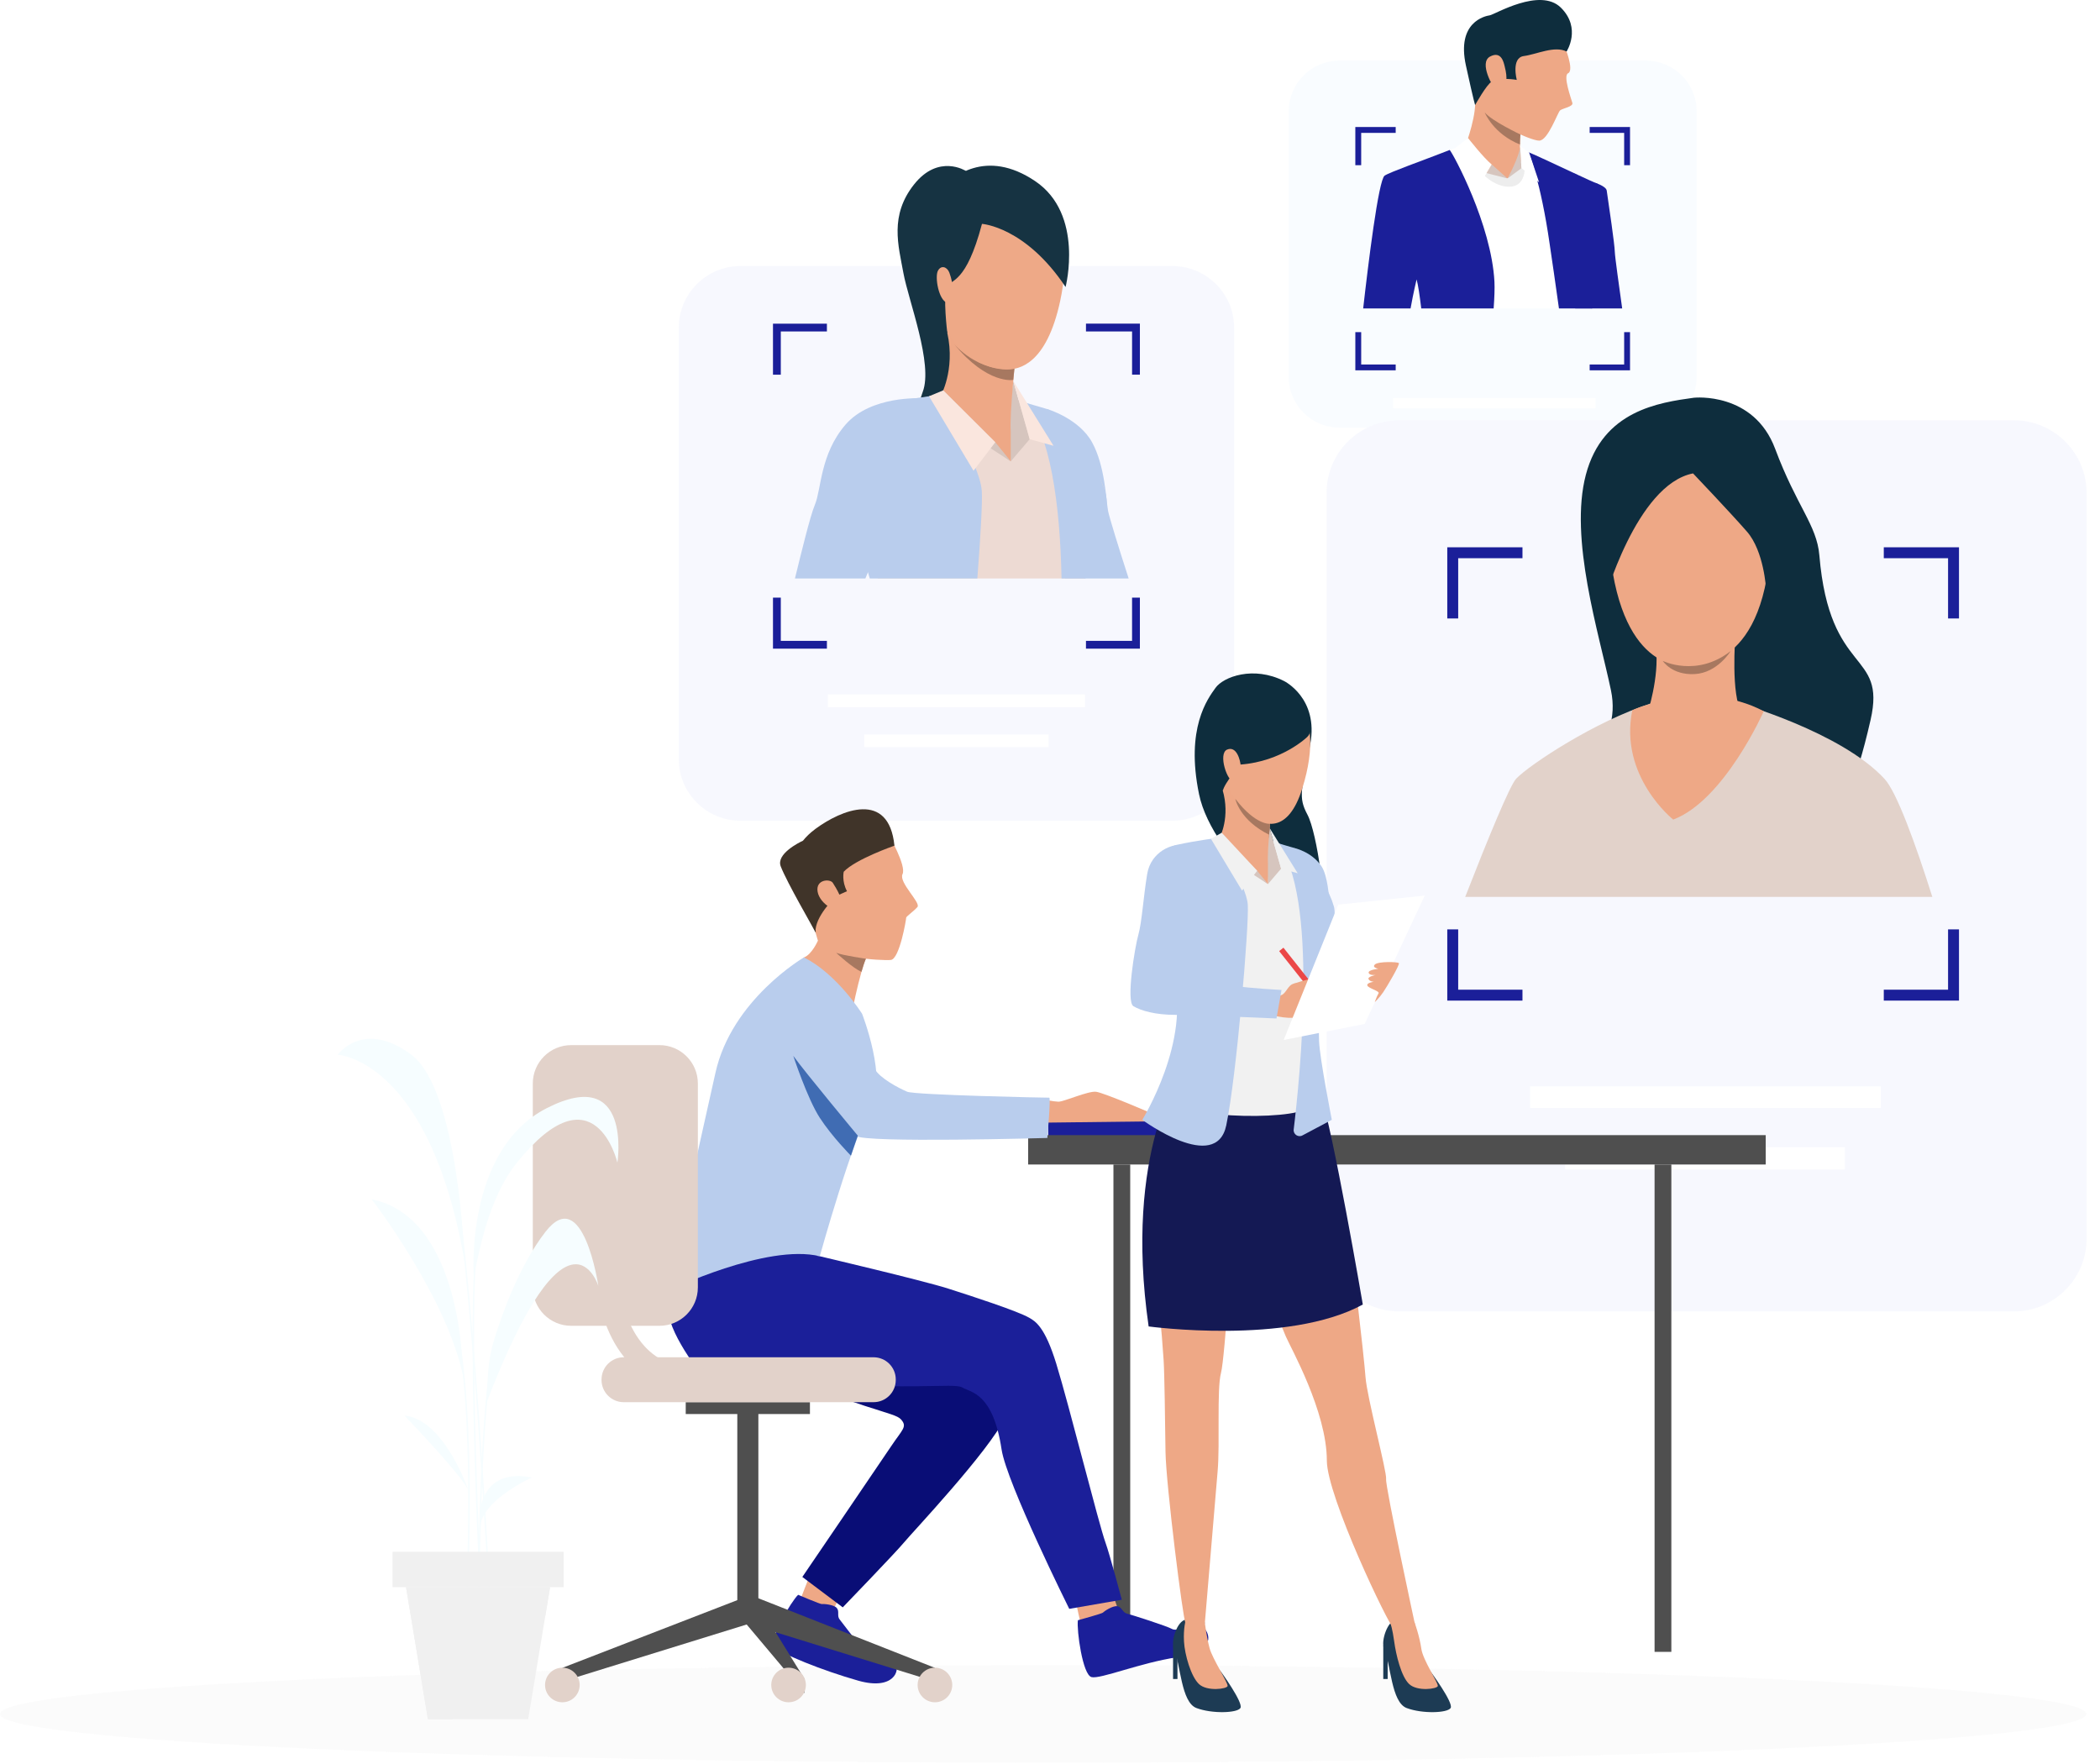 <svg fill="none" height="514" viewBox="0 0 612 514" width="612" xmlns="http://www.w3.org/2000/svg" xmlns:xlink="http://www.w3.org/1999/xlink"><filter id="a" color-interpolation-filters="sRGB" filterUnits="userSpaceOnUse" height="112.971" width="124.91" x="372.556" y="14.657"><feFlood flood-opacity="0" result="BackgroundImageFix"/><feColorMatrix in="SourceAlpha" result="hardAlpha" type="matrix" values="0 0 0 0 0 0 0 0 0 0 0 0 0 0 0 0 0 0 127 0"/><feOffset/><feGaussianBlur stdDeviation="1.5"/><feComposite in2="hardAlpha" operator="out"/><feColorMatrix type="matrix" values="0 0 0 0 0 0 0 0 0 0 0 0 0 0 0 0 0 0 0.15 0"/><feBlend in2="BackgroundImageFix" mode="normal" result="effect1_dropShadow_40_71"/><feBlend in="SourceGraphic" in2="effect1_dropShadow_40_71" mode="normal" result="shape"/></filter><filter id="b" color-interpolation-filters="sRGB" filterUnits="userSpaceOnUse" height="167.666" width="167.85" x="194.809" y="74.526"><feFlood flood-opacity="0" result="BackgroundImageFix"/><feColorMatrix in="SourceAlpha" result="hardAlpha" type="matrix" values="0 0 0 0 0 0 0 0 0 0 0 0 0 0 0 0 0 0 127 0"/><feOffset/><feGaussianBlur stdDeviation="1.5"/><feComposite in2="hardAlpha" operator="out"/><feColorMatrix type="matrix" values="0 0 0 0 0 0 0 0 0 0 0 0 0 0 0 0 0 0 0.15 0"/><feBlend in2="BackgroundImageFix" mode="normal" result="effect1_dropShadow_40_71"/><feBlend in="SourceGraphic" in2="effect1_dropShadow_40_71" mode="normal" result="shape"/></filter><filter id="c" color-interpolation-filters="sRGB" filterUnits="userSpaceOnUse" height="265.706" width="227.507" x="383.586" y="119.48"><feFlood flood-opacity="0" result="BackgroundImageFix"/><feColorMatrix in="SourceAlpha" result="hardAlpha" type="matrix" values="0 0 0 0 0 0 0 0 0 0 0 0 0 0 0 0 0 0 127 0"/><feOffset/><feGaussianBlur stdDeviation="1.5"/><feComposite in2="hardAlpha" operator="out"/><feColorMatrix type="matrix" values="0 0 0 0 0 0 0 0 0 0 0 0 0 0 0 0 0 0 0.15 0"/><feBlend in2="BackgroundImageFix" mode="normal" result="effect1_dropShadow_40_71"/><feBlend in="SourceGraphic" in2="effect1_dropShadow_40_71" mode="normal" result="shape"/></filter><clipPath id="d"><path d="m0 0h612v514h-612z"/></clipPath><g clip-path="url(#d)"><g filter="url(#a)" opacity=".95"><path d="m390.356 17.657h89.311c8.168 0 14.799 6.623 14.799 14.783v77.406c0 8.159-6.631 14.783-14.799 14.783h-89.311c-8.169 0-14.8-6.624-14.8-14.783v-77.406c0-8.159 6.631-14.783 14.8-14.783z" fill="#f9fcff"/></g><g filter="url(#b)" opacity=".95"><path d="m341.656 77.526h-125.845c-9.942 0-18.002 8.051-18.002 17.982v125.702c0 9.931 8.06 17.982 18.002 17.982h125.845c9.942 0 18.003-8.051 18.003-17.982v-125.702c0-9.931-8.061-17.982-18.003-17.982z" fill="#f7f8fe"/></g><path d="m316.197 202.385h-74.933v3.696h74.933z" fill="#fff"/><path d="m465 116h-59v3h59z" fill="#fff"/><path d="m305.586 214.035h-53.708v3.696h53.708z" fill="#fff"/><g filter="url(#c)" opacity=".95"><path d="m586.887 122.48h-179.095c-11.711 0-21.206 9.484-21.206 21.183v217.342c0 11.698 9.495 21.182 21.206 21.182h179.095c11.712 0 21.206-9.484 21.206-21.182v-217.342c0-11.699-9.494-21.183-21.206-21.183z" fill="#f7f8fe"/></g><path d="m548.126 316.587h-102.229v6.292h102.229z" fill="#fff"/><path d="m537.642 334.332h-81.551v6.482h81.551z" fill="#fff"/><path d="m468.482 331.691h-48.463v6.292h48.463z" fill="#96bfe6"/><path d="m548.99 159.493v3.179h18.733v17.562h3.182v-20.741zm-127.213 20.741h3.182v-17.562h18.733v-3.179h-21.915zm145.946 90.617v17.568h-18.733v3.179h21.915v-20.747zm-142.764 0h-3.182v20.747h21.915v-3.179h-18.733z" fill="#1b1f99"/><path d="m607.994 499.493c0 7.85-136.105 14.213-303.997 14.213s-303.997-6.363-303.997-14.213c0-7.849 136.105-14.212 303.997-14.212s303.997 6.363 303.997 14.212z" fill="#fbfbfb" opacity=".95"/><path d="m463.272 37.016v1.707h10.055v9.428h1.709v-11.132h-11.764zm-68.292 11.132h1.709v-9.428h10.055v-1.707h-11.764v11.132zm78.347 48.645v9.431h-10.055v1.707h11.764v-11.138zm-76.638 0h-1.709v11.138h11.764v-1.707h-10.055z" fill="#1b1f99"/><path d="m316.485 94.319v2.277h13.434v12.591h2.28v-14.871h-15.714zm-91.216 14.872h2.279v-12.591h13.434v-2.277h-15.713v14.872zm104.647 64.974v12.598h-13.434v2.277h15.714v-14.875zm-102.368 0h-2.279v14.875h15.713v-2.277h-13.434z" fill="#1b1f99"/><path d="m281.465 49.806s-7.935-5.085-15.091 3.954c-7.156 9.039-4.581 17.728-3.087 25.844 1.482 8.049 8.696 26.463 5.631 34.576-3.066 8.113.853 12.337.853 12.337s24.606 6.292 21.737-30.674c-2.869-36.967-10.046-46.036-10.046-46.036z" fill="#163342"/><path d="m296.448 131.743s7.205 19.07 14.011 36.844h18.463c-2.823-8.701-5.683-17.976-5.999-19.68-.602-3.31-.878-13.122-4.658-20.002-3.787-6.881-12.799-9.603-12.799-9.603-14.873.671-9.018 12.444-9.018 12.444z" fill="#b9cded"/><path d="m250.16 150.363s2.875 9.351 5.655 18.224h60.244c.254-.778.567-1.6.945-2.47 4.409-10.201 6.554-18.887 4.409-24.68-2.145-5.792-14.367-21.657-17.524-22.285-3.151-.629-12.225-4.91-12.225-4.91-5.931-.883-14.36-.445-17.263.567-2.897 1.005-19.046 2.642-24.968 7.236-6.822 5.293.727 28.321.727 28.321z" fill="#eddad3"/><path d="m294.564 134.449 5.517-6.452-4.79-16.983s-1.608 9.459-.727 23.435z" fill="#d6c5be"/><path d="m295.997 103.778s-1.81 16.633-1.433 22.046c0 0-9.433 9.44-20.16-11.021 0 0 4.514-8.435 1.117-19.926-3.397-11.491 20.476 8.898 20.476 8.898z" fill="#eea886"/><path d="m294.564 125.824v8.625l-10.853-8.101z" fill="#eea886"/><path d="m294.564 134.449-4.505-5.572-15.182-15.114-4.91 4.727z" fill="#d6c5be"/><path d="m243.833 135.102s2.602 9.639 9.641 33.485h31.351c.972-12.545 1.512-22.54 1.294-25.562-.61-8.502-13.354-27.815-13.354-27.815s-7.938.956-16.462 2.805c-9.724 2.105-12.47 17.087-12.47 17.087z" fill="#b9cded"/><path d="m298.4 117.221c7.766 9.284 10.524 29.681 10.963 51.366h6.972c8.088-16.903 5.922-24.572 5.922-24.572-4.225-14.448-16.791-24.716-16.791-24.716z" fill="#b9cded"/><path d="m300.081 127.997 6.95 1.919-11.74-18.902z" fill="#fae6de"/><path d="m290.059 128.877-6.348 8.312-12.971-21.709 4.137-1.717z" fill="#fae6de"/><path d="m295.626 107.437-.335 3.277s-7.475 1.462-17.285-10.492c0 0 6.954 8.472 17.62 7.215z" fill="#a77860"/><path d="m293.72 107.679c2.952-.107 11.197-1.072 15.263-20.041 4.968-23.174-6.011-35.195-15.41-37.424-9.402-2.228-18.07 1.036-22.885 13.149 0 0-3.519 9.443 2.191 26.27 5.71 16.824 17.677 18.163 20.841 18.046z" fill="#eea987"/><path d="m286.178 65.245s12.623.785 24.36 18.393c0 0 5.493-21.188-8.865-30.858-14.357-9.67-24.412-1.355-27.913 2.86 0 0-5.024 1.152-5.183 10.675-.16 9.52-6.567 23.889 7.496 30.702 0 0-1.341-10.868-.101-13.354 1.24-2.486 5.535-.809 10.206-18.421z" fill="#163342"/><path d="m276.665 79.445c-.635-1.649-2.371-2.311-3.326-.545-.954 1.768.181 8.619 2.731 9.37 2.547.751 1.887-5.483.595-8.824z" fill="#eea987"/><path d="m231.669 168.587h20.525c2.157-5.281 4.164-9.961 5.505-13.327 4.443-11.171 22.133-32.176 10.863-39.182 0 0-14.772-.905-22.176 7.702-7.411 8.613-7.006 18.831-8.89 23.272-1.396 3.292-4.121 14.627-5.827 21.535z" fill="#b9cded"/><path d="m368.116 326.198-62.675.47.043 5.734 62.675-.47z" fill="#1b1f99"/><path d="m379.806 273.334-17.41 56.845 5.212 1.592 17.41-56.845z" fill="#1b1f99"/><path d="m487.08 339.369h-4.891v142.029h4.891z" fill="#4f4f4f"/><path d="m299.633 339.369h214.947v-8.558h-214.947z" fill="#4f4f4f"/><path d="m324.485 481.401h4.891v-142.029h-4.891z" fill="#4f4f4f"/><path d="m303.643 320.363s3.241.653 4.793.702c1.55.049 8.721-3.2 11.016-2.891 2.296.31 17.26 6.661 17.939 7.123.678.463-.32 1.484-.32 1.484l-34.354.407.93-6.825z" fill="#eea886"/><path d="m244.864 464.853-2.203 4.763s-9.283-3.458-9.329-3.574 2.556-6.614 2.556-6.614l8.979 5.425z" fill="#eea886"/><path d="m324.365 464.752 2.568 7.497s-10.187 2.24-11.666 2.124c-.132-.01-1.927-8.49-1.927-8.49l11.025-1.128z" fill="#eea886"/><path d="m314.125 472.184s7.119-1.931 7.331-2.24c.212-.307 2.823-2.069 4.17-1.845 1.347.226 1.467 1.832 2.814 2.16 1.344.328 11.749 3.651 13.188 4.5 1.442.849 8.325-1.652 9.647.129 1.326 1.78 2.612 6.461-8.202 8.079-10.813 1.618-22.39 6.439-24.977 5.784-2.59-.656-4.363-13.689-3.968-16.57z" fill="#1b1f99"/><path d="m232.599 464.773s6.597 2.814 6.944 2.706c.347-.107 3.403.123 4.293 1.104.89.984.012 2.283.841 3.344.828 1.06 5.532 7.279 6.907 8.714 1.126 1.173 7.3 2.271 9.282 4.337 1.494 1.56-.261 7.788-10.767 4.812-10.231-2.9-22.897-7.926-24.475-9.986-1.577-2.06 4.931-13.072 6.972-15.034z" fill="#1b1f99"/><path d="m239.365 371.324s29.019 12.889 35.168 17.296c6.149 4.408 19.614 12.524 20.062 14.51.447 1.986 3.114.049-1.661 9.973-4.774 9.925-27.352 33.804-29.466 36.4-2.206 2.707-17.868 18.927-17.868 18.927l-11.777-8.861s22.646-33.262 25.923-38.153c3.277-4.892 4.753-5.615 2.814-7.776-1.94-2.161-9.681-2.127-49.535-18.617-3.983-1.649-15.094-5.465-16.557-10.807-2.645-9.652-.378-21.887 10.334-27.266 10.712-5.38 32.566 14.374 32.566 14.374z" fill="#090d76"/><path d="m253.164 278.014c-.255.223-.531.717-.819 1.391-.418.969-.859 2.32-1.286 3.81-1.316 4.597-2.51 10.498-2.51 10.498s-16.61-13.824-14.262-14.691c2.347-.867 4.084-4.907 4.084-4.907s16.542 2.348 14.793 3.899z" fill="#eea886"/><path d="m252.13 325.76s-13.48 25.746-14.063 35.398c-.583 9.651-28.141-3.038-28.141-3.038z" fill="#eddcc5"/><path d="m238.119 360.542.31 2.4.482 3.166s0 0-.006 0c-.414-.028-26.911-1.689-28.829-1.202-1.933.494 3.649-6.24 3.649-6.24l24.397 1.876z" fill="#1b1f99"/><path d="m238.908 366.108s29.982 7.046 37.392 9.412c7.414 2.367 20.169 6.532 23.597 8.484 1.819 1.039 4.6 2.59 7.929 13.413 3.774 12.269 12.39 46.769 14.345 52.141 1.227 3.375 4.759 16.653 4.759 16.653l-15.321 2.654s-18.245-36.691-19.724-46.472c-2.492-16.462-8.88-16.551-11.461-18.049-2.58-1.499-15.011 1.315-59.227-2.207-4.419-.353-16.5-.57-19.626-5.333-5.649-8.607-11.351-18.381-2.578-27.034 8.776-8.652 39.915-3.662 39.915-3.662z" fill="#1b1f99"/><path d="m259.019 243.358s5.188 8.95 4.007 11.386c-1.181 2.437 5.419 8.34 4.336 9.591-1.083 1.25-3.317 2.764-3.28 3.129.036.365-1.918 12.03-4.465 12.291-2.547.26-19.954-.641-21.396-6.081-1.443-5.438-5.689-17.351-6.69-19.564-1-2.213 9.034-19.301 27.488-10.752z" fill="#eea886"/><path d="m237.558 241.629c-1.449 1.073-2.621 2.213-3.557 3.375-1.141.536-7.873 3.877-6.474 7.484 1.884 4.858 9.494 17.869 10.135 19.23.086.181.086-.162.025-.892.469-4.594 6.13-9.743 6.13-9.743l3.02-1.364c-1.577-2.927-.954-5.664-.954-5.664 3.418-3.66 14.78-7.605 14.78-7.605-1.62-16.192-15.492-10.47-23.108-4.827z" fill="#403429"/><path d="m242.7 257.276c-.803-1.226-5.041-1.024-4.424 2.587.616 3.61 5.818 6.51 6.95 4.898 1.132-1.61-1.669-6.183-2.529-7.488z" fill="#eea886"/><path d="m234.287 279.022s-21.038 12.245-25.785 33.626c-4.747 21.382-13.332 58.931-13.483 63.375 0 0 28.47-13.685 43.889-9.918 0 0 9.708-34.843 14.817-43.073 5.106-8.229-2.482-27.575-2.482-27.575s-7.257-11.611-16.953-16.435z" fill="#b9cded"/><path d="m252.345 279.405c-.418.969-.859 2.32-1.286 3.81-2.485-1.033-7.229-5.404-7.374-5.539 1.98.767 8.66 1.729 8.66 1.729z" fill="#a77860"/><path d="m242.477 290.16s2.221 2.544 5.317 7.914c3.511 6.087 6.358 12.104 7.119 13.455 1.55 2.75 7.015 5.579 9.454 6.627 2.243.962 40.946 1.781 41.418 1.738.476-.043-.561 11.742-.561 11.742s-53.425 1.526-55.757-.604c-2.333-2.127-9.074-10.167-11.909-14.157-2.697-3.801-6.834-10.038-9.028-12.726-2.451-3.004-7.6-13.287-1.055-18.415 8.361-6.553 12.982 1.419 14.995 4.426z" fill="#b9cded"/><path d="m231.178 307.689s4.121 12.53 7.73 18.071c3.608 5.542 9.079 11.043 9.079 11.043l2.001-5.845s-15.223-18.27-18.813-23.269z" fill="#406cb3"/><path d="m163.89 486.059 1.276 3.593 53.99-16.711-2.587-7.27z" fill="#4f4f4f"/><path d="m221.009 411.749h-6.137v58.633h6.137z" fill="#4f4f4f"/><path d="m236.039 408.635h-36.196v3.454h36.196z" fill="#4f4f4f"/><path d="m272.468 486.059-1.277 3.593-53.993-16.711 2.372-7.727z" fill="#4f4f4f"/><path d="m234.428 489.265v4.178l-17.23-20.502 2.372-7.727z" fill="#4f4f4f"/><path d="m277.512 491.052c0 2.783-2.258 5.039-5.044 5.039s-5.045-2.256-5.045-5.039 2.259-5.038 5.045-5.038 5.044 2.255 5.044 5.038z" fill="#e2d2ca"/><path d="m234.857 491.052c0 2.783-2.258 5.039-5.044 5.039s-5.045-2.256-5.045-5.039 2.259-5.038 5.045-5.038 5.044 2.255 5.044 5.038z" fill="#e2d2ca"/><path d="m168.934 491.052c0 2.783-2.258 5.039-5.044 5.039s-5.045-2.256-5.045-5.039 2.259-5.038 5.045-5.038 5.044 2.255 5.044 5.038z" fill="#e2d2ca"/><path d="m254.582 395.547h-72.809c-3.573 0-6.469 2.893-6.469 6.461v.166c0 3.568 2.896 6.461 6.469 6.461h72.809c3.572 0 6.468-2.893 6.468-6.461v-.166c0-3.568-2.896-6.461-6.468-6.461z" fill="#e2d2ca"/><path d="m166.473 304.575h25.705c6.183 0 11.2 5.014 11.2 11.187v59.43c0 6.176-5.02 11.188-11.2 11.188h-25.705c-6.183 0-11.2-5.015-11.2-11.188v-59.43c0-6.176 5.02-11.187 11.2-11.187z" fill="#e2d2ca"/><path d="m203.927 405.376c-8.717 0-15.787-2.924-21.019-8.692-11.82-13.035-9.696-35.952-9.601-36.921.181-1.805 1.792-3.126 3.599-2.945 1.807.178 3.127 1.787 2.949 3.592-.025.26-1.909 21.032 7.941 31.876 3.986 4.386 9.261 6.519 16.128 6.519 1.817 0 3.289 1.471 3.289 3.286 0 1.814-1.472 3.285-3.289 3.285z" fill="#e2d2ca"/><path d="m374.219 198.477s10.129 4.95 7.625 18.414c-2.504 13.465-3.612 15.279-.81 20.539 2.801 5.26 6.106 27.705 3.587 31.959-2.523 4.254-31.21-18.694-35.187-37.945-3.976-19.254 2.523-27.815 4.818-31.005 2.298-3.191 11.025-6.492 19.97-1.959z" fill="#0e2d3d"/><path d="m377.023 247.082s5.155 1.048 8.052 5.305c2.013 2.961 2.179 9.542 2.467 10.78.291 1.238 4.136 15.26 4.136 15.26l-10.739 7.191z" fill="#b9cded"/><path d="m416.705 486.85s7.008 9.425 6.048 10.918c-.961 1.492-8.331 1.707-12.82 0-4.487-1.707-4.594-12.754-6.622-17.498-.85-1.986.969-7.853 3.525-8.276 2.557-.426 5.337.825 5.337.825s-2.652 6.684 4.532 14.034z" fill="#1d3b54"/><path d="m412.222 472.742s1.476 4.012 2.013 7.846c.448 3.179 4.992 9.928 4.78 10.78-.215.855-5.983 1.628-8.331-.573-2.35-2.201-3.863-8.6-4.378-12.429-.482-3.564-1.09-5.327-1.09-5.327s4.766-2.645 7.009-.297z" fill="#eea886"/><path d="m355.697 487.007s6.757 9.268 5.794 10.761c-.961 1.492-8.331 1.707-12.821 0-4.486-1.707-4.593-12.754-6.621-17.498-.85-1.986.969-7.853 3.525-8.276 2.556-.426 5.554.914 5.554.914s-2.617 6.752 4.566 14.099z" fill="#1d3b54"/><path d="m351.131 472.908s.534 4.373 1.39 7.469c.853 3.096 5.447 10.136 5.235 10.991-.215.855-5.983 1.628-8.331-.573-2.35-2.201-4.167-8.573-4.378-12.429-.215-3.855.533-6.372.533-6.372s3.311-1.431 5.554.914z" fill="#eea886"/><path d="m384.894 319.465s6.014 27.946 7.395 34.983c1.381 7.038 5.25 41.117 5.664 46.91.414 5.796 6.275 27.628 5.999 29.7-.276 2.069 8.69 43.643 8.69 43.643s-3.062 2.461-6.29.223c-1.66-1.152-19.672-38.922-19.672-49.269 0-14.305-10.59-32.977-11.955-36.177-12.694-29.727-10.194-38.818-11.851-40.749s-1.801 1.193-2.767 5.471c-.967 4.276-3.038 41.255-4.281 45.945-1.243 4.689-.279 20.556-.969 28.559-.691 8.003-3.723 44.201-3.723 44.201s-2.347 3.674-5.642.095c-.709-.77-5.689-40.324-5.828-49.843-.138-9.52-.285-22.651-.552-26.767-2.559-39.45-8.849-45.086 1.059-73.005 18.549-52.277 44.726-3.923 44.726-3.923z" fill="#eea886"/><path d="m344.503 311.655s-17.134 23.953-9.757 74.909c0 0 40.642 5.52 62.416-6.388 0 0-9.003-52.537-12.265-60.711-3.262-8.175-40.39-7.81-40.39-7.81z" fill="#141954"/><path d="m403.124 479.439v9.869h1.282v-7.625z" fill="#1d3b54"/><path d="m341.865 479.439v9.869h1.282v-7.625z" fill="#1d3b54"/><path d="m367.499 243.588s6.311 2.976 8.505 3.414c2.191.438 10.697 11.472 12.188 15.5 1.492 4.027 0 10.071-3.068 17.164-3.069 7.092-.175 9.458-1.577 16.551-1.403 7.092-2.63 22.114-2.366 26.052.264 3.942-35.462 4.687-43.615-2.498 0 0 8.195-12.26 9.248-14.01 1.052-1.75.175-11.298-.789-13.75-.963-2.452-7.382-23.306-7.382-23.306s-5.251-16.014-.507-19.695c4.121-3.197 15.352-4.337 17.368-5.036 2.016-.702 7.883-1.006 12.004-.393z" fill="#f1f1f1"/><path d="m369.515 257.644 3.835-4.487-3.332-11.813s-1.12 6.577-.506 16.3z" fill="#d6c5be"/><path d="m370.512 236.311s-.172 1.582-.378 3.767c-.089.969-.184 2.057-.276 3.179-.257 3.184-.466 6.632-.343 8.385 0 0-6.561 6.569-14.02-7.662 0 0 3.139-5.867.776-13.86-2.363-7.99 14.241 6.188 14.241 6.188z" fill="#eea886"/><path d="m369.515 251.645v5.999l-7.549-5.634z" fill="#eea886"/><path d="m369.515 257.644-3.133-3.874-10.559-10.513-3.415 3.285z" fill="#d6c5be"/><path d="m354.356 244.265s8.859 13.431 9.282 19.343c.424 5.913-3.292 50.131-6.268 64.344-2.977 14.215-24.478-1.603-24.478-1.603s14.45-23.362 8.902-42.067c-5.548-18.706-7.561-26.185-7.561-26.185s1.909-10.418 8.672-11.883c5.928-1.284 11.451-1.952 11.451-1.952z" fill="#b9cded"/><path d="m388.772 264.298s1.599 5.649-4.627 18.132c0 0 .098 15.978.273 20.971s3.71 22.941 3.71 22.941l-8.506 4.524c-1.239.727-2.777-.278-2.602-1.707 1.743-14.365 7.417-68.855-4.836-83.499l4.916 1.446s8.736 7.142 11.672 17.189z" fill="#b9cded"/><path d="m373.35 253.157 4.833 1.333-8.162-13.146z" fill="#f1f1f1"/><path d="m366.382 253.77-4.416 5.777-9.064-15.089 3.142-1.778z" fill="#f1f1f1"/><path d="m374.032 276.186-1.253.991 11.73 14.805 1.254-.991z" fill="#eb4747"/><path d="m372.046 290.274s1.12.021 1.856-.534c1.274-.959 1.731-3.316 3.977-3.144 2.246.171 3.287 7.205 2.725 8.536-.561 1.33-3.679 1.998-8.288 1.078-4.609-.916-.27-5.936-.27-5.936z" fill="#eea886"/><path d="m377.109 286.642s3.228-1.101 6.953-1.904c3.268-.705 7.174-.938 7.555-.371.423.632-3.182 1.174-6.386 2.085-2.948.836-2.246 1.143-2.246 1.143s-.193-.098 3.173-.414c3.618-.337 7.346-.331 7.714.392.178.353.055.589-1.249.92.783-.037.893.165.924.481.153 1.628-5.124 2.924-7.22 3.439 1.611-.386 2.829-.503 2.249.588-.663 1.248-8.196 2.759-10.853 3.547-2.9.861-.611-9.906-.611-9.906z" fill="#eea886"/><path d="m344.157 246.456c-2.222-.717-8.736 1.591-9.838 8.264-1.101 6.675-1.543 14.083-2.568 17.675-1.028 3.596-3.649 19.518-1.445 20.839 2.203 1.321 6.373 2.526 12.224 2.526 5.852 0 29.473 1.051 29.473 1.051l1.47-8.312s-8.899-.46-13.511-1.156c-4.102-.622-9.791-2.366-16.49-3.098 0 0 1.421-9.863 2.449-12.653 1.028-2.786 8.224-21.905-1.764-25.133z" fill="#b9cded"/><path d="m374.102 303.082 23.6-4.677 17.505-37.411-25.192 2.645z" fill="#fff"/><path d="m400.644 292.057s1.295-1.198 2.446-2.878c1.154-1.679 4.922-8.094 4.578-8.496-.344-.401-5.944-.539-6.959.374-1.016.914 1 1.269 1 1.269s-3.062.316-2.841 1.177c.217.864 2.062.625 2.062.625s-2.464.472-2.09 1.229 1.559.751 1.559.751-2.185.273-1.915 1.101c.27.827 3.725 1.609 3.262 2.295-.46.687-1.102 2.553-1.102 2.553z" fill="#eea886"/><path d="m372.749 199.97s14.707 4.615 6.723 29.969-28.071-2.939-25.972-18.384c2.102-15.447 19.246-11.585 19.246-11.585z" fill="#eea987"/><path d="m380.975 214.761s-7.309 7.163-19.54 8.058c0 0-4.701 5.505-5.063 7.666 0 0-10.911-18.58 2.501-29.718 13.412-11.139 27.03 9.403 22.099 13.991z" fill="#0e2d3d"/><path d="m361.586 223.325c-.095-1.845-1.234-6.044-3.977-4.87-2.746 1.177.169 9.725 1.988 9.201 0 0 2.213.033 1.989-4.331z" fill="#eea987"/><path d="m370.134 240.078c-.089.969-.184 2.057-.276 3.179-8.503-4.193-9.807-10.241-9.843-10.431 6.057 7.819 10.122 7.249 10.122 7.249z" fill="#a77860"/><path d="m493.745 115.903s17.346-1.815 23.593 14.914c6.251 16.732 12.133 22.209 12.873 31 2.979 35.55 19.601 27.508 14.925 48-4.674 20.493-7.911 23.592-7.911 23.592l-39.737-7.782-40.252.128s15.748-7.855 12.243-24.587c-3.507-16.732-12.243-44.154-7.309-62.832 4.934-18.679 21.21-21.011 31.575-22.439z" fill="#0e2d3d"/><path d="m563.139 261.386h-136.14c6.573-16.839 13.026-32.541 14.867-34.466 3.909-4.073 23.152-16.824 39.301-21.918 16.14-5.088 25.321-.168 25.321-.168s29.967 8.395 42.713 22.147c3.557 3.838 9.022 18.881 13.938 34.405z" fill="#e2d2ca"/><path d="m505.727 185.405s-1.396 17.296 1.94 22.475c3.335 5.183-2.854 12.214-15.601 9.808-12.746-2.406-12.006-9.624-12.006-9.624s3.568-10.672 2.525-19.214 23.139-3.445 23.139-3.445z" fill="#eea886"/><path d="m514.015 207.267s-11.497 25.979-26.392 31.585c0 0-15.873-12.597-11.921-31.891 0 0 20.142-9.278 38.313.306z" fill="#eea886"/><path d="m496.031 125.686s22.971 3.311 19.608 37.185c-3.364 33.871-23.637 31.183-24.993 31.156-1.353-.028-20.338.705-21.983-40.627 0 0-.767-30.564 27.365-27.711z" fill="#eea886"/><path d="m493.404 137.962s10.734 11.27 15.72 16.977 5.56 16.731 5.56 16.731 8.399-10.246 4.885-22.178c-3.51-11.932-11.823-35.149-32.857-28.014-21.034 7.132-21.814 38.521-19.347 54.085 0 0 9.442-34.359 26.042-37.601z" fill="#0e2d3d"/><path d="m484.573 192.598s9.822 4.913 19.78-2.844c0 0-3.821 6.348-10.491 6.694-6.671.346-9.289-3.85-9.289-3.85z" fill="#a77860"/><path d="m472.747 89.896h-13.691c-.19-1.177-.359-2.36-.507-3.531v-.009c-.905-7.132-1.132-13.642-1.132-13.642s-3.998-18.28 7.552-19.404c0 0 3.093.969 3.277 2.237.696 4.886 2.289 15.448 2.36 17.949.033 1.29 1.251 10.013 2.144 16.404z" fill="#1b1f99"/><path d="m465.309 53.693c-.168 5.008-.466 10.375-.889 16.119 0 0-.577 9.367-.774 20.085h-48.675c-1.132-5.278-2.396-9.952-2.556-10.537 0-.006-.006-.015-.006-.018 0-.006 0-.015-.006-.015v-.025s-1.093 5.266-1.967 10.599h-11.792c1.46-11.708 5.029-37.669 6.916-39.02 1.608-1.149 11.691-5.186 16.926-7.172 2.418-.923 4.259-1.563 4.636-1.588 1.197-.074 15.953 1.339 15.953 1.339s2.114.723 4.275 1.716c3.694 1.692 9.441 4.334 13.568 6.299 1.335.634 3.004 1.493 4.388 2.222z" fill="#fff"/><path d="m427.202 42.089c1.083 9.931 12.123 9.931 12.123 9.931s4.569-3.994 4.425-6.948c-.003-.064-.006-.132-.015-.193-.068-.546-.684-1.22-.749-2.311-.009-.147-.012-.3-.015-.451-.003-.147-.003-.294-.003-.441.003-.754.046-1.499.092-2.017.015-.181.03-.337.043-.46.018-.184.03-.288.03-.288s-1.779-1.873-4.041-4.104c-3.952-3.902-9.386-8.904-9.395-6.915 0 .104.015.233.046.377.954 4.478-2.541 13.82-2.541 13.82z" fill="#eea886"/><path d="m434.732 47.934 4.597 4.086s-5.306-.352-6.297-1.235z" fill="#d6c5be"/><path d="m460.921 51.471c-2.789-1.324-6.33-2.967-9.469-4.414-1.494-.696-2.906-1.339-4.102-1.885l-1.891-.809c.105.254 3.544 8.521 6.143 26.65.666 4.64 1.703 11.371 2.722 18.88h9.69c.531-10.663.795-19.898.795-19.898.433-5.842.681-11.307.844-16.395-1.415-.601-3.246-1.428-4.732-2.133z" fill="#1b1f99"/><path d="m435.293 89.896h-21.101c-.442-3.7-.918-6.948-1.357-8.459 0 0-.917 3.755-1.758 8.459h-13.808c1.464-12.953 4.458-37.421 6.244-38.702 1.36-.972 11.44-4.542 16.38-6.486.905-.355 1.783-.693 2.593-1.002 1.046 1.165 12.169 21.715 13.038 38.42.098 1.919-.01 4.646-.234 7.77z" fill="#1b1f99"/><path d="m444.349 48.654s.392 5.64-4.382 5.771c-4.775.132-8.567-4.45-8.567-4.45l7.926 2.041 4.823-4.086.197.72z" fill="#ededed"/><path d="m427.84 40.231s4.526 5.802 6.889 7.702l-3.873 6.492-6.68-11.353 3.664-2.844z" fill="#fff"/><path d="m443.413 49-4.087 3.019s3.59-6.541 3.66-9.449z" fill="#d6c5be"/><path d="m442.986 42.567 2.624 1.854 2.924 8.711-5.121-4.132z" fill="#fff"/><path d="m455.987 13.498s2.882 7.007 1.001 7.849c-1.556.699.942 7.537 1.248 8.646.304 1.106-2.847 1.557-3.574 2.173-.724.616-3.544 8.83-6.1 8.818-2.556-.012-13.542-5.171-16.306-8.72-2.765-3.549-3.781-18.381-1.062-24.305 2.719-5.925 19.697-6.706 24.793 5.538z" fill="#eea886"/><path d="m456.549 15.009s4.409-6.777-1.669-12.784c-6.079-6.007-19.301 2.029-20.716 2.237-1.417.211-9.721 1.983-6.959 14.605 2.458 11.239 2.694 11.534 2.694 11.534s3.299-5.943 4.842-6.832c2.412-1.392 7.285-.484 7.285-.484s-1.688-6.455 2.065-6.951c3.753-.497 8.901-3.087 12.461-1.324z" fill="#0e2d3d"/><path d="m438.5 19.319c-.233-.886-.89-4.656-4.262-2.835-3.372 1.821 1.006 9.256 1.546 9.4.541.147 4.68.889 2.716-6.565z" fill="#eea886"/><path d="m432.688 32.768c.077.19 2.584 6.277 10.283 9.348-.003-.147-.003-.294-.003-.441.003-.754.046-1.499.092-2.017.015-.181.031-.337.043-.46 0 0-8.27-3.883-10.412-6.43z" fill="#a77860"/><g fill="#f6fdff"><path d="m136.255 464.862-.426-.021c.009-.157.822-15.807.595-34.209-.209-16.974-1.372-39.82-5.72-52.286l.402-.141c4.37 12.521 5.536 35.419 5.744 52.424.227 18.415-.589 34.077-.595 34.233z"/><path d="m142.432 464.862c-.052-1.005-5.21-100.829-11.734-130.878l.417-.089c6.533 30.083 11.694 129.943 11.743 130.949l-.426.021z"/><path d="m140.035 468.194c-.046-.886-4.449-88.907-.997-106.684l.421.08c-3.44 17.725.96 105.693 1.006 106.579l-.427.022z"/><path d="m139.747 466.253h-.427c0-.493.046-49.747 4.039-72.223l.42.073c-3.986 22.439-4.032 71.654-4.032 72.15z"/><path d="m174.372 374.748s-4.404-29.96-15.41-15.757c-7.598 9.808-12.56 23.649-14.904 31.278-1.028 3.344-1.645 6.798-1.85 10.289l-.491 8.398c23.879-62.256 32.655-34.211 32.655-34.211z"/><path d="m179.932 338.832s4.406-28.651-20.599-15.879c-23.959 12.241-21.277 49.049-21.277 49.049 1.436-6.139 4.029-22.543 12.587-33.17 22.679-28.155 29.286 0 29.286 0z"/><path d="m155.028 430.586c-14.259-2.807-15.032 9.4-15.032 9.4v4.475c1.206-7.711 15.032-13.875 15.032-13.875z"/><path d="m119.869 307.373c-13.94-10.442-21.461 0-21.461 0s26.797 1.3 36.969 60.286c0 0-1.568-49.843-15.508-60.286z"/><path d="m108.323 349.511s22.351 28.94 26.849 52.577l-.494-5.526s-.887-41.979-26.355-47.048z"/><path d="m117.863 412.536s17.628 18.32 18.809 22.169c0 0-7.073-21.068-18.809-22.169z"/></g><path d="m153.932 501.017 6.377-38.475h-41.977l6.373 38.475z" fill="#f0f0f0"/><path d="m164.252 452.225h-49.866v10.314h49.866z" fill="#f0f0f0"/><path d="m160.309 462.542h-41.977l6.373 38.475h7.177s-7.02-29.866 27.049-30.172l1.375-8.303z" fill="#f0f0f0"/></g></svg>